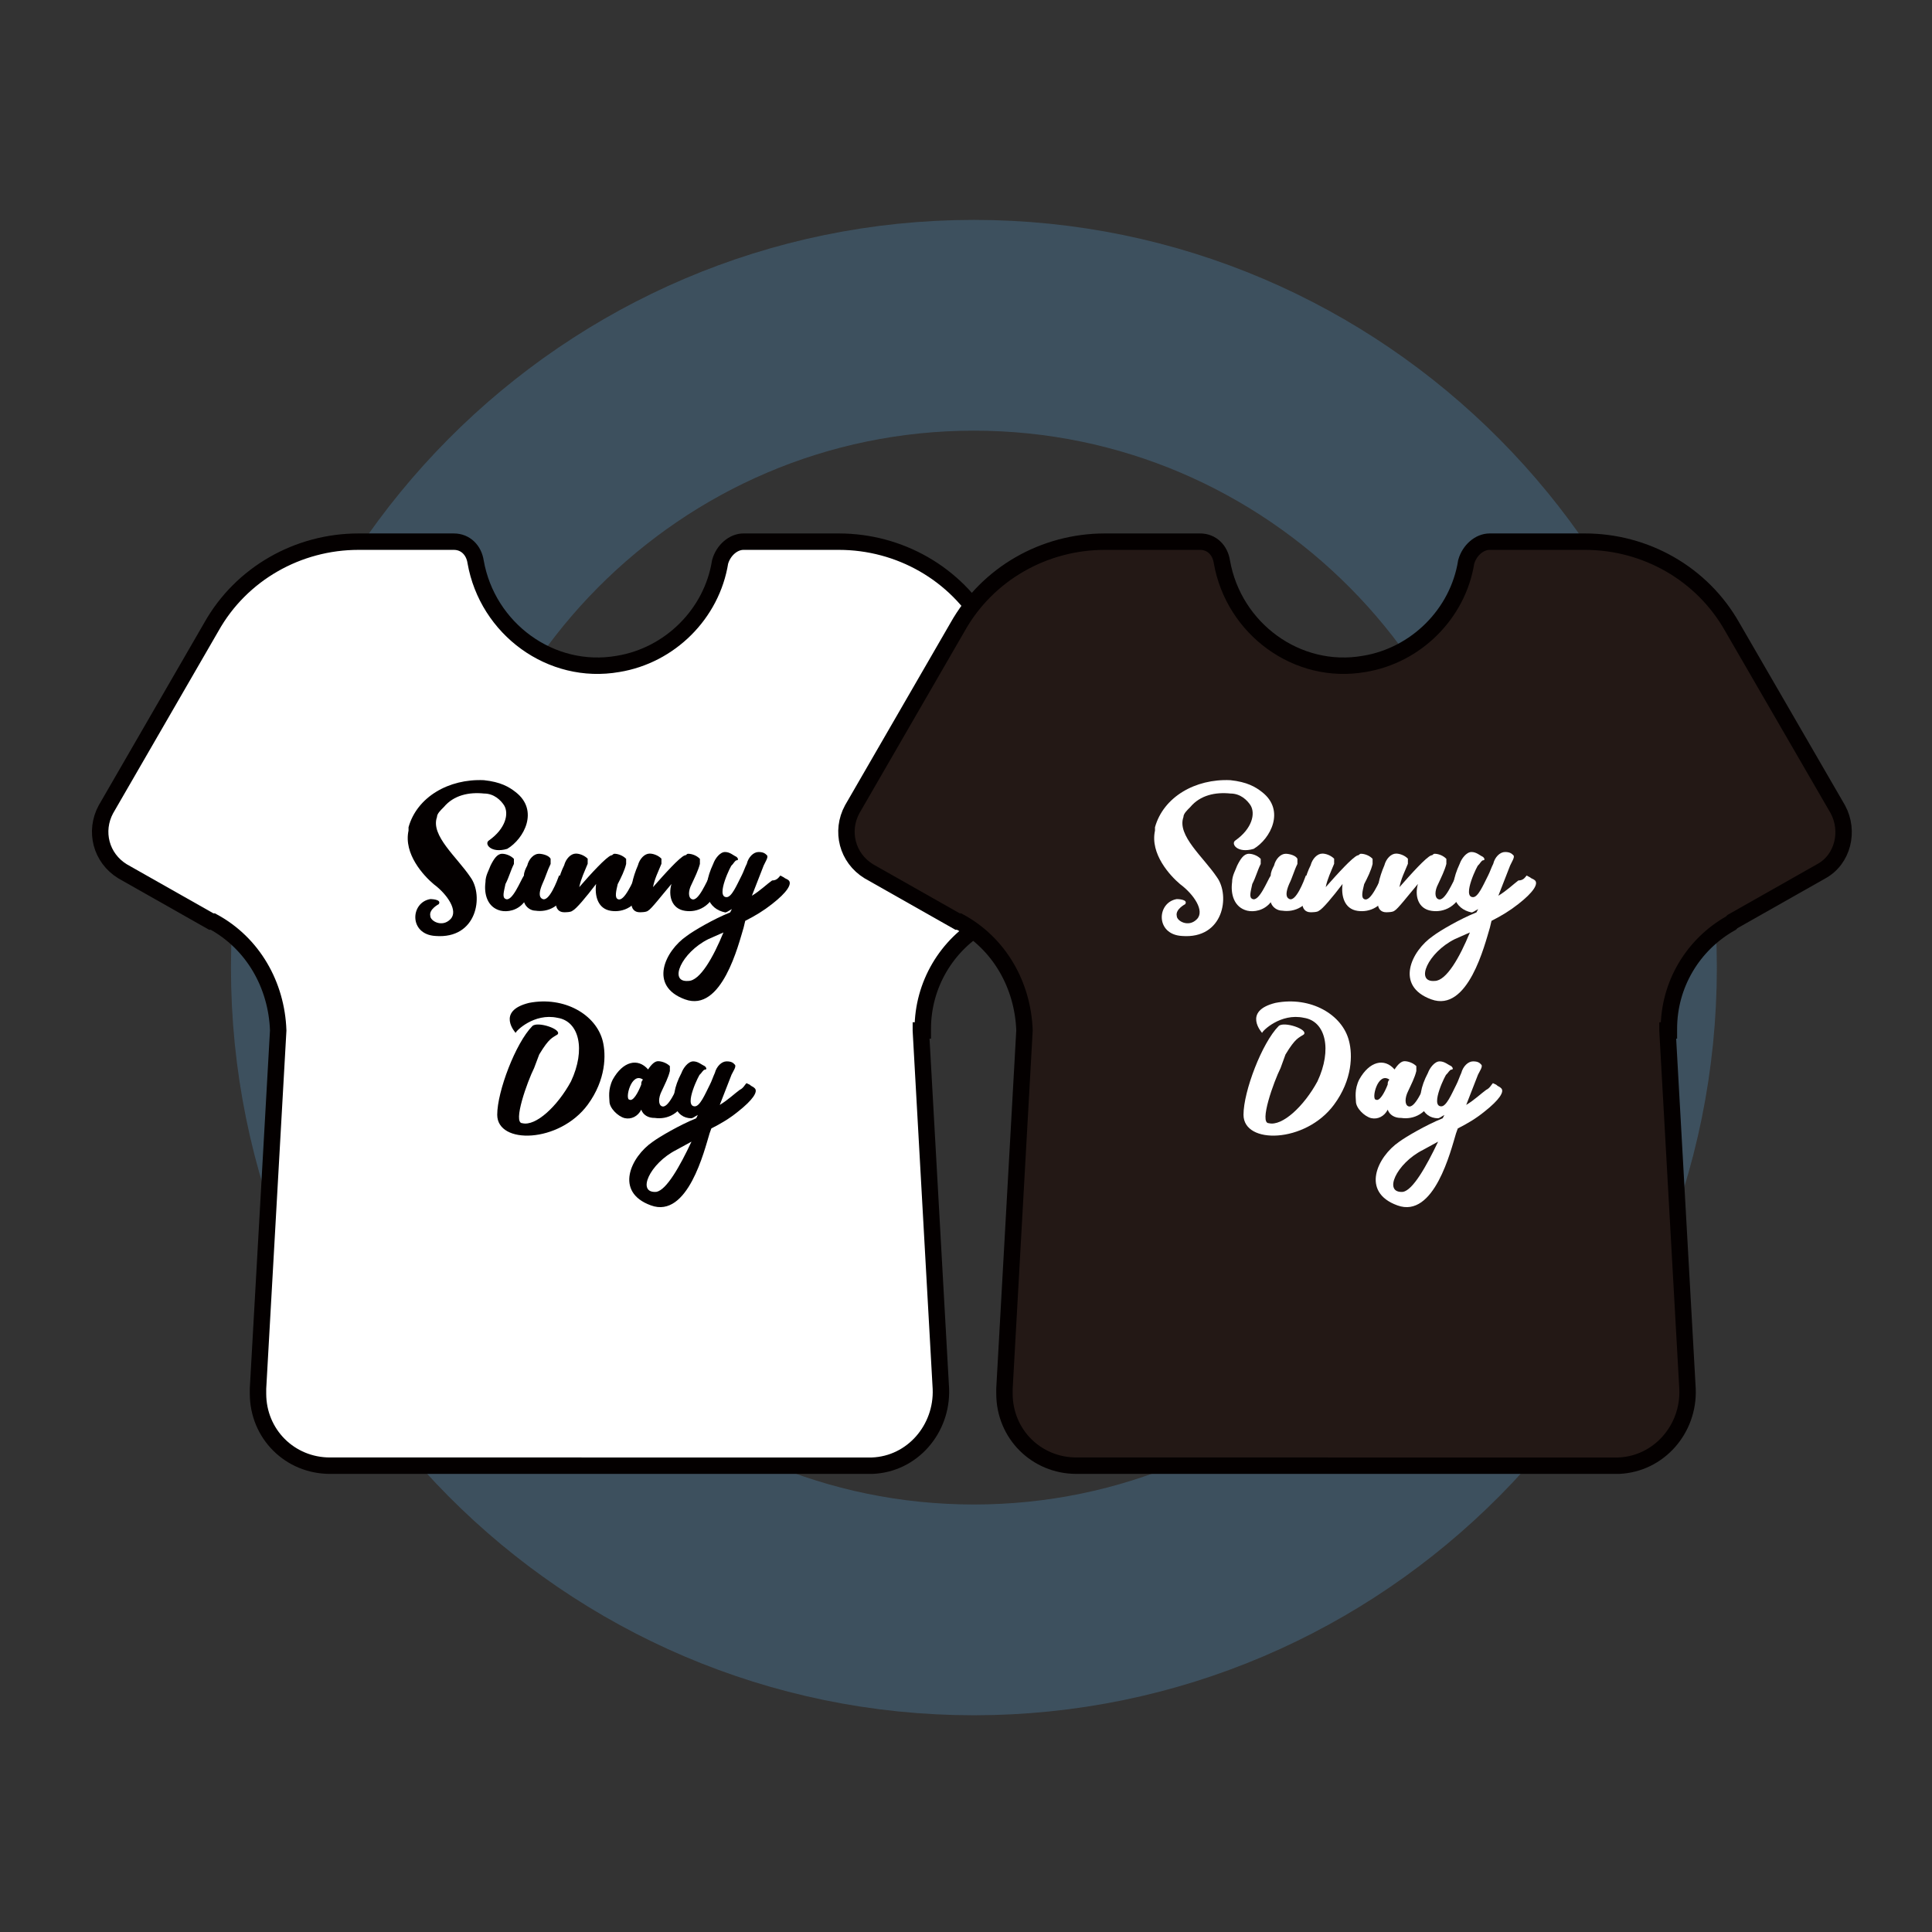<?xml version="1.0" encoding="utf-8"?>
<!-- Generator: Adobe Illustrator 23.1.1, SVG Export Plug-In . SVG Version: 6.00 Build 0)  -->
<svg version="1.1" id="レイヤー_1" xmlns="http://www.w3.org/2000/svg" xmlns:xlink="http://www.w3.org/1999/xlink" x="0px"
	 y="0px" viewBox="0 0 110 110" style="enable-background:new 0 0 110 110;" xml:space="preserve">
<rect x="0" y="0" width="110" height="110" fill="#333333" stroke="none"/>
<style type="text/css">
	.st0{opacity:0.5;fill:none;stroke:#496F8B;stroke-width:12;stroke-miterlimit:10;enable-background:new    ;}
	.st1{fill:#FFFFFF;}
	.st2{fill:none;stroke:#040000;stroke-width:0.935;stroke-linecap:round;stroke-miterlimit:10;}
	.st3{fill:#040000;}
	.st4{fill:#231815;}
</style>
<path class="st0" d="M91.75,55.09c0,20.2-16.25,36.57-36.3,36.57s-36.3-16.37-36.3-36.57s16.25-36.57,36.3-36.57
	C75.49,18.52,91.75,34.89,91.75,55.09z"/>
<g>
	<g>
		<path class="st1" d="M52.43,58.68l1.14,20.39c0.09,2.29-1.62,4.29-3.91,4.38h-0.19H18.79c-2.29,0-4.1-1.81-4.1-4.1v-0.29
			l1.15-20.39c-0.09-2.58-1.43-4.96-3.72-6.2h-0.09l-5.05-2.86c-1.24-0.76-1.62-2.29-0.95-3.53l6-10.38
			c1.71-3.05,4.95-4.86,8.38-4.86h5.43c0.66,0,1.14,0.48,1.24,1.15c0.67,3.81,4.29,6.48,8.11,5.81c2.95-0.48,5.34-2.85,5.81-5.81
			c0.19-0.67,0.76-1.15,1.33-1.15h5.43c3.44,0,6.67,1.81,8.39,4.86l6.01,10.38c0.67,1.24,0.29,2.86-0.95,3.53l-5.05,2.86l-0.09,0.09
			c-2.19,1.23-3.53,3.53-3.53,6.01v0.1h-0.11V58.68z"/>
		<path class="st2" d="M52.43,58.68l1.14,20.39c0.09,2.29-1.62,4.29-3.91,4.38h-0.19H18.79c-2.29,0-4.1-1.81-4.1-4.1v-0.29
			l1.15-20.39c-0.09-2.58-1.43-4.96-3.72-6.2h-0.09l-5.05-2.86c-1.24-0.76-1.62-2.29-0.95-3.53l6-10.38
			c1.71-3.05,4.95-4.86,8.38-4.86h5.43c0.66,0,1.14,0.48,1.24,1.15c0.67,3.81,4.29,6.48,8.11,5.81c2.95-0.48,5.34-2.85,5.81-5.81
			c0.19-0.67,0.76-1.15,1.33-1.15h5.43c3.44,0,6.67,1.81,8.39,4.86l6.01,10.38c0.67,1.24,0.29,2.86-0.95,3.53l-5.05,2.86l-0.09,0.09
			c-2.19,1.23-3.53,3.53-3.53,6.01v0.1h-0.11V58.68z"/>
		<g>
			<path class="st3" d="M27.84,47.85c0.95-0.67,1.15-1.53,0.86-2c-0.19-0.29-0.57-0.67-1.14-0.67c-0.86-0.09-1.72,0.09-2.29,0.77
				c-0.19,0.19-0.39,0.38-0.39,0.57c-0.38,1.05,1.15,2.29,1.91,3.43c0.76,1.05,0.38,3.53-2,3.34c-1.52-0.09-1.43-1.91-0.29-2.1
				c0,0,0.67,0,0.48,0.29c0,0-0.57,0.29-0.48,0.67c0,0.29,0.67,0.67,1.14,0.19c0.48-0.47-0.18-1.43-0.95-2
				c-0.57-0.48-1.72-1.72-1.43-3.05V47.1c0.48-1.72,2.29-2.77,4.29-2.68c0.95,0.1,1.43,0.38,1.81,0.68
				c1.34,1.04,0.48,2.66-0.48,3.23C27.94,48.61,27.55,48.03,27.84,47.85"/>
			<path class="st3" d="M29.84,51.37c-0.38,0.48-0.96,0.57-1.34,0.48c-0.76-0.19-0.95-0.96-0.86-1.62c0-0.38,0.19-0.67,0.29-0.95
				c0.19-0.38,0.38-0.67,0.66-0.67c0.19,0,0.48,0.09,0.67,0.29v0.29c-0.19,0.38-0.28,0.76-0.48,1.14c-0.1,0.47-0.19,0.76,0,0.85
				c0.38,0.2,0.86-1.05,1.05-1.33c0-0.19,0.09-0.38,0.19-0.57c0.09-0.38,0.38-0.67,0.66-0.67c0.2,0,0.58,0.09,0.67,0.29v0.29
				c-0.19,0.38-0.29,0.76-0.47,1.14c-0.2,0.47-0.2,0.76,0,0.85c0.38,0.2,0.85-1.05,0.95-1.33c0.1,0,0.28,0,0.38,0.1
				c0.19,0.09,0.29,0.18,0.19,0.47c-0.38,1.24-1.24,1.53-1.91,1.43C30.22,51.85,29.94,51.66,29.84,51.37"/>
			<path class="st3" d="M33.94,50.33c-0.58,0.76-1.14,1.43-1.34,1.52c-0.09,0.09-0.38,0.09-0.48,0.09c-0.29,0-0.48-0.19-0.48-0.57
				c0-0.76,0.19-1.53,0.48-2.1c0.1-0.38,0.38-0.67,0.67-0.67c0.19,0,0.47,0.09,0.67,0.29v0.29c-0.19,0.47-0.38,0.85-0.48,1.33
				c0.66-0.76,1.53-1.71,1.82-1.81c0.09,0,0.09-0.09,0.19-0.09c0.18,0,0.47,0.09,0.66,0.29v0.29c-0.09,0.38-0.28,0.76-0.48,1.15
				c-0.09,0.38-0.18,0.76,0,0.85c0.38,0.2,0.86-1.05,1.05-1.33c0.1,0,0.28,0,0.28,0.1c0.19,0.09,0.29,0.18,0.19,0.47
				c-0.38,1.24-1.24,1.53-1.9,1.43C34.03,51.75,33.85,50.99,33.94,50.33"/>
			<path class="st3" d="M38.23,50.33c-0.57,0.67-1.15,1.43-1.33,1.52c-0.1,0.09-0.39,0.09-0.48,0.09c-0.29,0-0.48-0.19-0.48-0.57
				c-0.1-0.67,0.09-1.43,0.38-2.1c0.1-0.38,0.38-0.67,0.67-0.67c0.19,0,0.48,0.09,0.67,0.29v0.29c-0.19,0.47-0.39,0.85-0.48,1.33
				c0.67-0.76,1.52-1.71,1.81-1.81c0.1,0,0.1-0.09,0.19-0.09c0.2,0,0.48,0.09,0.67,0.29v0.29c-0.1,0.38-0.29,0.76-0.47,1.15
				c-0.2,0.38-0.2,0.76,0,0.85c0.38,0.2,0.86-1.05,1.05-1.33c0.1,0,0.29,0,0.29,0.1c0.19,0.09,0.28,0.18,0.19,0.47
				c-0.38,1.24-1.24,1.53-1.9,1.43C38.23,51.75,38.04,50.99,38.23,50.33"/>
			<path class="st3" d="M40.61,49.18c0.1-0.29,0.38-0.67,0.67-0.67c0.28,0,0.47,0.19,0.67,0.29c0.09,0.09,0.09,0.18,0,0.18
				c-0.1,0-0.19,0.2-0.29,0.29c0-0.09-0.95,1.81-0.29,1.81c0.29,0,0.57-0.67,0.86-1.24c0.1-0.19,0.19-0.47,0.29-0.66
				c0.09-0.38,0.38-0.67,0.67-0.67c0.28,0,0.38,0.09,0.48,0.19c0.09,0.1-0.1,0.38-0.19,0.58L42.81,51c0.48-0.29,0.86-0.67,1.15-0.87
				c0.28,0,0.38-0.18,0.47-0.28l0.19,0.1c0.1,0.09,0.2,0.09,0.29,0.18c0.19,0.2-0.09,0.67-0.95,1.34c-0.48,0.38-0.96,0.67-1.53,0.96
				l-0.09,0.38c-0.29,0.95-1.24,4.86-3.34,4.09c-2.09-0.76-1.14-2.76,0.1-3.61c0.38-0.29,1.52-0.96,2.47-1.34l0.1-0.19
				c-0.19,0.1-0.29,0.19-0.38,0.19C40.32,51.75,39.85,50.8,40.61,49.18 M41.19,53.09l-0.86,0.38c-1.53,0.76-2.29,2.48-1.14,2.38
				C39.85,55.85,40.61,54.51,41.19,53.09"/>
			<path class="st3" d="M30.41,60.81c-0.38,0.76-1.24,3.14-0.67,3.14c0.76,0.19,2-0.96,2.77-2.38c0.85-1.81,0.47-3.43-0.77-3.62
				c-1.33-0.29-2.38,0.76-2.38,0.86c0,0-1.14-1.24,0.76-1.71c2-0.39,3.82,0.66,4.2,2.18c0.19,0.77,0.19,2.19-0.86,3.62
				c-1.62,2.19-5.15,2.28-5.15,0.57c0-1.33,1.05-4.09,2-5.05c0.29-0.29,1.72,0.19,1.43,0.48c-0.29,0.19-0.47,0.19-1.04,1.14
				L30.41,60.81z"/>
			<path class="st3" d="M36.51,63.18c-0.19,0.38-0.57,0.57-0.95,0.48c-0.38-0.1-0.86-0.57-0.86-0.95c0-0.19-0.1-0.67,0.19-1.25
				c0.58-1.04,1.43-1.24,2.01-0.57c0.19-0.29,0.38-0.47,0.57-0.47s0.48,0.09,0.67,0.28v0.28c-0.09,0.38-0.29,0.76-0.47,1.15
				c-0.19,0.38-0.19,0.76,0,0.85c0.38,0.19,0.85-1.04,1.04-1.33c0.19,0,0.29,0,0.29,0.09c0.19,0.1,0.28,0.2,0.19,0.49
				c-0.38,1.23-1.23,1.52-1.91,1.42C36.9,63.66,36.61,63.47,36.51,63.18 M36.51,61.75c0-0.09,0-0.19,0.1-0.28
				c-0.67-0.48-1.05,1.14-0.77,1.14C36.04,62.72,36.32,62.24,36.51,61.75"/>
			<path class="st3" d="M38.8,61.09c0.1-0.28,0.38-0.66,0.67-0.66c0.28,0,0.47,0.19,0.67,0.28c0.1,0.1,0.1,0.19,0,0.19
				s-0.19,0.19-0.29,0.28c0-0.09-0.96,1.81-0.29,1.81c0.29,0,0.57-0.66,0.86-1.24c0.1-0.19,0.19-0.47,0.28-0.66
				c0.1-0.38,0.39-0.66,0.67-0.66c0.29,0,0.38,0.09,0.47,0.19c0.1,0.1-0.1,0.38-0.19,0.57l-0.67,1.72c0.48-0.29,0.86-0.66,1.14-0.86
				c0.2-0.09,0.29-0.29,0.38-0.38l0.19,0.09c0.09,0.1,0.19,0.1,0.28,0.2c0.2,0.19-0.1,0.66-0.95,1.33
				c-0.48,0.39-0.95,0.67-1.52,0.96l-0.1,0.28c-0.29,0.95-1.24,4.87-3.34,4.1c-2.1-0.76-1.14-2.77,0.1-3.62
				c0.38-0.28,1.52-0.95,2.48-1.34l0.09-0.19c-0.19,0.1-0.28,0.19-0.38,0.19C38.51,63.66,37.94,62.72,38.8,61.09 M39.37,65
				l-0.86,0.47c-1.52,0.77-2.29,2.48-1.14,2.39C37.94,67.76,38.7,66.43,39.37,65"/>
		</g>
	</g>
	<g>
		<path class="st4" d="M94.94,58.68l1.14,20.39c0.1,2.29-1.62,4.28-3.91,4.38h-0.19H61.29c-2.29,0-4.1-1.81-4.1-4.1v-0.29
			l1.14-20.39c-0.09-2.58-1.43-4.96-3.72-6.2h-0.09l-5.05-2.86c-1.24-0.76-1.62-2.29-0.95-3.53l6-10.38
			c1.71-3.05,4.95-4.86,8.38-4.86h5.43c0.66,0,1.14,0.48,1.24,1.15c0.67,3.81,4.29,6.48,8.1,5.81c2.95-0.48,5.34-2.85,5.81-5.81
			c0.19-0.67,0.76-1.15,1.33-1.15h5.43c3.44,0,6.67,1.81,8.39,4.86l6.01,10.38c0.67,1.24,0.29,2.86-0.95,3.53l-5.05,2.86l-0.09,0.09
			c-2.19,1.23-3.53,3.53-3.53,6.01v0.1h-0.08V58.68z"/>
		<path class="st2" d="M94.94,58.68l1.14,20.39c0.1,2.29-1.62,4.28-3.91,4.38h-0.19H61.29c-2.29,0-4.1-1.81-4.1-4.1v-0.29
			l1.14-20.39c-0.09-2.58-1.43-4.96-3.72-6.2h-0.09l-5.05-2.86c-1.24-0.76-1.62-2.29-0.95-3.53l6-10.38
			c1.71-3.05,4.95-4.86,8.38-4.86h5.43c0.66,0,1.14,0.48,1.24,1.15c0.67,3.81,4.29,6.48,8.1,5.81c2.95-0.48,5.34-2.85,5.81-5.81
			c0.19-0.67,0.76-1.15,1.33-1.15h5.43c3.44,0,6.67,1.81,8.39,4.86l6.01,10.38c0.67,1.24,0.29,2.86-0.95,3.53l-5.05,2.86l-0.09,0.09
			c-2.19,1.23-3.53,3.53-3.53,6.01v0.1h-0.08V58.68z"/>
		<g>
			<path class="st1" d="M70.34,47.85c0.95-0.67,1.15-1.53,0.86-2c-0.19-0.29-0.57-0.67-1.14-0.67c-0.86-0.09-1.72,0.09-2.29,0.77
				c-0.19,0.19-0.39,0.38-0.39,0.57c-0.38,1.05,1.15,2.29,1.91,3.43c0.76,1.05,0.38,3.53-2,3.34c-1.52-0.09-1.43-1.91-0.29-2.1
				c0,0,0.67,0,0.48,0.29c0,0-0.57,0.29-0.48,0.67c0,0.29,0.67,0.67,1.14,0.19c0.48-0.47-0.18-1.43-0.95-2
				c-0.57-0.48-1.72-1.72-1.43-3.05V47.1c0.48-1.72,2.29-2.77,4.29-2.68c0.95,0.1,1.43,0.38,1.81,0.68
				c1.33,1.04,0.48,2.66-0.48,3.23C70.44,48.61,70.06,48.03,70.34,47.85"/>
			<path class="st1" d="M72.35,51.37c-0.38,0.48-0.96,0.57-1.34,0.48c-0.76-0.19-0.95-0.96-0.86-1.62c0-0.38,0.19-0.67,0.29-0.95
				c0.19-0.38,0.38-0.67,0.67-0.67c0.19,0,0.48,0.09,0.67,0.29v0.29c-0.19,0.38-0.28,0.76-0.48,1.14c-0.1,0.47-0.19,0.76,0,0.85
				c0.38,0.2,0.86-1.05,1.05-1.33c0-0.19,0.09-0.38,0.19-0.57c0.09-0.38,0.38-0.67,0.66-0.67c0.2,0,0.58,0.09,0.67,0.29v0.29
				c-0.19,0.38-0.28,0.76-0.47,1.14c-0.2,0.47-0.2,0.76,0,0.85c0.38,0.2,0.85-1.05,0.95-1.33c0.1,0,0.28,0,0.38,0.1
				c0.19,0.09,0.29,0.18,0.19,0.47c-0.38,1.24-1.24,1.53-1.91,1.43C72.72,51.85,72.44,51.66,72.35,51.37"/>
			<path class="st1" d="M76.44,50.33c-0.58,0.76-1.14,1.43-1.34,1.52c-0.09,0.09-0.38,0.09-0.48,0.09c-0.29,0-0.48-0.19-0.48-0.57
				c0-0.76,0.19-1.53,0.48-2.1c0.1-0.38,0.38-0.67,0.67-0.67c0.19,0,0.47,0.09,0.67,0.29v0.29c-0.19,0.47-0.38,0.85-0.48,1.33
				c0.67-0.76,1.53-1.71,1.82-1.81c0.09,0,0.09-0.09,0.19-0.09c0.19,0,0.48,0.09,0.66,0.29v0.29c-0.09,0.38-0.28,0.76-0.48,1.15
				c-0.09,0.38-0.19,0.76,0,0.85c0.38,0.2,0.86-1.05,1.05-1.33c0.09,0,0.28,0,0.28,0.1c0.19,0.09,0.29,0.18,0.19,0.47
				c-0.38,1.24-1.23,1.53-1.9,1.43C76.53,51.75,76.35,50.99,76.44,50.33"/>
			<path class="st1" d="M80.73,50.33c-0.57,0.67-1.15,1.43-1.33,1.52c-0.1,0.09-0.39,0.09-0.48,0.09c-0.29,0-0.48-0.19-0.48-0.57
				c-0.1-0.67,0.09-1.43,0.38-2.1c0.1-0.38,0.38-0.67,0.67-0.67c0.19,0,0.48,0.09,0.67,0.29v0.29c-0.19,0.47-0.39,0.85-0.48,1.33
				c0.67-0.76,1.52-1.71,1.81-1.81c0.1,0,0.1-0.09,0.19-0.09c0.2,0,0.48,0.09,0.67,0.29v0.29c-0.1,0.38-0.29,0.76-0.47,1.15
				c-0.2,0.38-0.2,0.76,0,0.85c0.38,0.2,0.86-1.05,1.05-1.33c0.1,0,0.29,0,0.29,0.1c0.19,0.09,0.28,0.18,0.19,0.47
				c-0.38,1.24-1.24,1.53-1.9,1.43C80.73,51.75,80.54,50.99,80.73,50.33"/>
			<path class="st1" d="M83.11,49.18c0.1-0.29,0.38-0.67,0.67-0.67c0.28,0,0.47,0.19,0.67,0.29c0.09,0.09,0.09,0.18,0,0.18
				c-0.1,0-0.19,0.2-0.29,0.29c0-0.09-0.95,1.81-0.29,1.81c0.29,0,0.57-0.67,0.86-1.24c0.1-0.19,0.19-0.47,0.29-0.66
				c0.09-0.38,0.38-0.67,0.67-0.67c0.28,0,0.38,0.09,0.48,0.19c0.09,0.1-0.1,0.38-0.19,0.58L85.31,51c0.48-0.29,0.86-0.66,1.14-0.87
				c0.29,0,0.38-0.18,0.47-0.28l0.19,0.1c0.1,0.09,0.2,0.09,0.29,0.18c0.19,0.2-0.09,0.67-0.95,1.34c-0.48,0.38-0.96,0.67-1.53,0.96
				l-0.09,0.38c-0.29,0.95-1.24,4.86-3.34,4.09c-2.09-0.76-1.14-2.76,0.1-3.61c0.38-0.29,1.52-0.96,2.47-1.34l0.1-0.19
				c-0.19,0.1-0.29,0.19-0.38,0.19C82.82,51.75,82.35,50.8,83.11,49.18 M83.69,53.09l-0.86,0.38c-1.53,0.76-2.29,2.48-1.14,2.38
				C82.35,55.84,83.11,54.51,83.69,53.09"/>
			<path class="st1" d="M72.91,60.81c-0.38,0.76-1.24,3.14-0.67,3.14c0.76,0.19,2-0.96,2.77-2.38c0.85-1.81,0.47-3.43-0.77-3.62
				c-1.33-0.29-2.38,0.76-2.38,0.86c0,0-1.14-1.24,0.76-1.71c2-0.39,3.82,0.66,4.19,2.18c0.2,0.77,0.2,2.19-0.86,3.62
				c-1.62,2.19-5.15,2.28-5.15,0.57c0-1.33,1.05-4.09,2-5.05c0.29-0.29,1.72,0.19,1.43,0.48c-0.28,0.19-0.47,0.19-1.04,1.14
				L72.91,60.81z"/>
			<path class="st1" d="M79.01,63.18c-0.19,0.38-0.57,0.57-0.95,0.48c-0.38-0.1-0.86-0.57-0.86-0.95c0-0.19-0.1-0.67,0.19-1.25
				c0.58-1.04,1.43-1.24,2.01-0.57c0.19-0.29,0.38-0.47,0.57-0.47s0.48,0.09,0.67,0.28v0.28c-0.09,0.38-0.29,0.76-0.47,1.15
				c-0.19,0.38-0.19,0.76,0,0.85c0.38,0.19,0.86-1.04,1.04-1.33c0.19,0,0.29,0,0.29,0.09c0.19,0.1,0.28,0.2,0.19,0.49
				c-0.38,1.23-1.24,1.52-1.91,1.42C79.4,63.66,79.11,63.47,79.01,63.18 M79.01,61.75c0-0.09,0-0.19,0.1-0.28
				c-0.67-0.48-1.05,1.14-0.77,1.14C78.54,62.72,78.82,62.24,79.01,61.75"/>
			<path class="st1" d="M81.3,61.09c0.1-0.28,0.38-0.66,0.67-0.66c0.28,0,0.47,0.19,0.67,0.28c0.1,0.1,0.1,0.19,0,0.19
				s-0.19,0.19-0.29,0.28c0-0.09-0.96,1.81-0.29,1.81c0.29,0,0.57-0.66,0.86-1.24c0.1-0.19,0.19-0.47,0.28-0.66
				c0.1-0.38,0.39-0.66,0.67-0.66c0.29,0,0.38,0.09,0.47,0.19c0.1,0.1-0.1,0.38-0.19,0.57l-0.67,1.72c0.48-0.29,0.86-0.66,1.14-0.86
				c0.2-0.09,0.29-0.29,0.38-0.38l0.19,0.09c0.09,0.1,0.19,0.1,0.28,0.2c0.2,0.19-0.1,0.66-0.95,1.33
				c-0.48,0.39-0.95,0.67-1.52,0.96l-0.1,0.28c-0.29,0.95-1.24,4.87-3.34,4.1c-2.1-0.76-1.14-2.77,0.1-3.62
				c0.38-0.28,1.52-0.95,2.48-1.34l0.1-0.19c-0.19,0.1-0.28,0.19-0.38,0.19C81.01,63.66,80.44,62.72,81.3,61.09 M81.88,65
				l-0.86,0.47c-1.53,0.77-2.29,2.48-1.14,2.39C80.44,67.76,81.2,66.43,81.88,65"/>
		</g>
	</g>
</g>
</svg>

